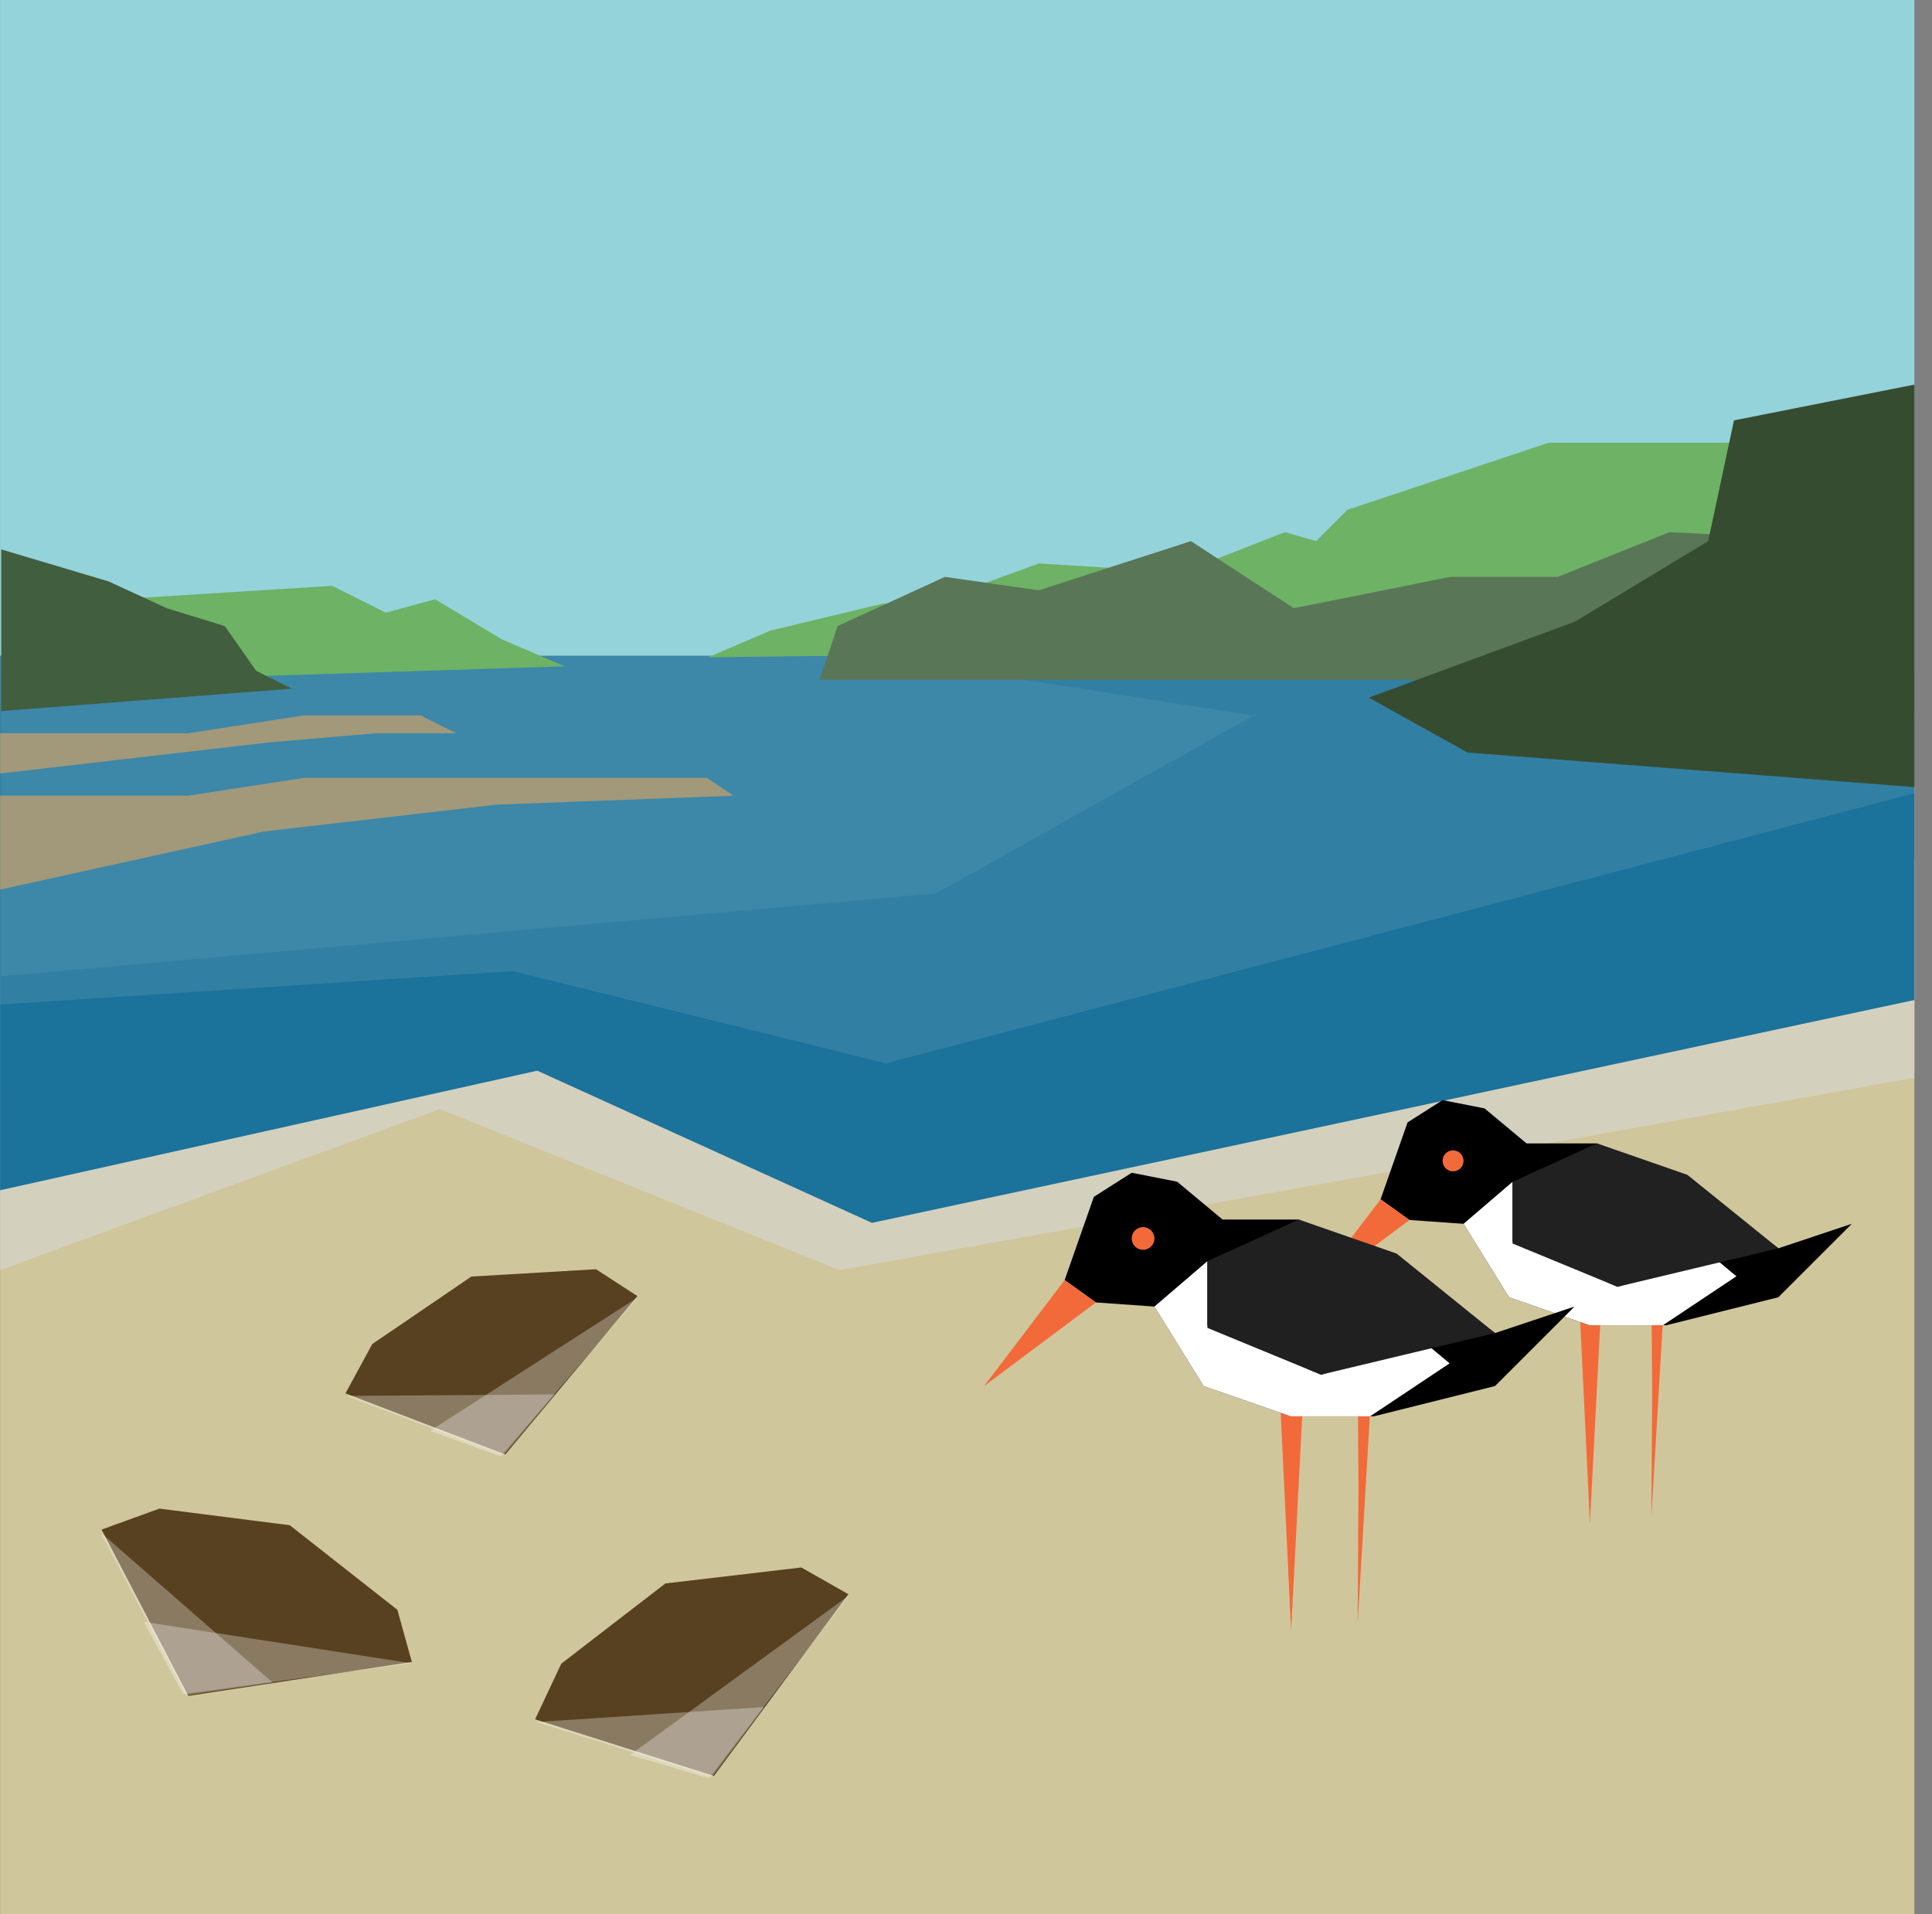 <svg width="109" height="108" viewBox="0 0 109 108" fill="none" xmlns="http://www.w3.org/2000/svg">
   <rect x="0" y="0" width="109" height="108" fill="#808080" stroke="none"/>
   <path d="M108.004 0H0.004V38H108.004V0Z" fill="#95D3DB"/>
   <path d="M0.008 61.267L27.879 53.213L48.284 62.277L108.008 48.449C108.008 48.449 108.008 91.921 108.008 108H0.008V61.267Z" fill="#D0C69C"/>
   <path opacity="0.8" d="M0.008 52.738L0.008 37L81.504 37L83.451 40.122H108.008V60.813L47.367 71.664L24.815 62.579L0.008 71.664L0.008 52.738Z" fill="#D8D8D8" fill-opacity="0.7"/>
   <path d="M0.004 37L68.5 37L80.746 37.413L82.236 40.48H108.004V56.426L49.194 69L30.313 60.413L0.004 67.16L0.004 37Z" fill="#1B729A"/>
   <path opacity="0.2" d="M0.004 37L80.076 37L83.85 39.307H108.004V44.758L49.98 60L28.938 54.794L0.004 56.682L0.008 44.758L0.004 37Z" fill="white" fill-opacity="0.5"/>
   <path opacity="0.2" d="M0.068 37L49.004 37L70.723 40.374L52.807 50.411L0.068 55.08L0.068 37Z" fill="white" fill-opacity="0.3"/>
   <path d="M97.218 36.337L39.938 37.093L43.47 35.58L49.779 34.065L53.059 33.813L58.61 31.794L66.685 32.299L72.489 30.028L74.255 30.533L76.022 28.766L87.377 24.981H102.012L97.218 36.337Z" fill="#6DB265"/>
   <path d="M85.611 38.355H46.246L47.255 35.327L53.312 32.551L58.611 33.308L67.19 30.533L72.994 34.318L81.826 32.551H87.882L94.19 30.028L104.283 30.533L85.611 38.355Z" fill="#597656"/>
   <path d="M24.545 33.813L28.33 36.084L31.863 37.598L8.143 38.355L6.629 33.813L18.741 33.056L21.769 34.57L24.545 33.813Z" fill="#6DB265"/>
   <path d="M23.727 43.888H39.877L41.391 44.897L28.017 45.402L14.896 46.916L0.008 50.196V44.897H10.606L17.167 43.888H23.727Z" fill="#A19979"/>
   <path d="M23.727 40.364L25.746 41.374H21.204L15.148 41.894L0.008 43.645V41.374H10.606L17.167 40.364H23.727Z" fill="#A19979"/>
   <path d="M12.685 35.327L14.451 37.85L16.47 38.86L0.068 40.121V31L6.124 32.804L9.405 34.318L12.685 35.327Z" fill="#415E3E"/>
   <path d="M82.798 42.463L77.223 39.364L88.858 35.075L96.372 30.533L97.827 23.72L108.008 21.701V44.411L82.798 42.463Z" fill="#364C31"/>
   <path d="M93.169 72.1L93.212 78.553L93.169 85.563L94.014 71.208L93.169 72.1Z" fill="#F26A39"/>
   <path d="M90.534 69.843L89.081 73.036L89.701 85.969L90.534 69.843Z" fill="#F26A39"/>
   <path d="M77.889 67.672L79.413 63.331L81.387 62.075L83.755 62.541L86.123 64.515H90.07L95.398 66.685L100.331 70.435L104.476 69.053L100.331 73.198L94.017 74.776H89.675L85.136 73.198L82.571 69.053L79.521 68.838L77.889 67.672Z" fill="black"/>
   <path d="M82.572 69.053L85.335 66.685V70.04L91.255 72.606L96.781 71.027L97.965 72.014L93.821 74.776H89.677L85.138 73.198L82.572 69.053Z" fill="white"/>
   <circle cx="81.98" cy="65.501" r="0.592" fill="#F26A39"/>
   <path d="M73.691 73.198L77.889 67.672L79.522 68.838L73.691 73.198Z" fill="#F26A39"/>
   <path d="M90.099 64.515L95.202 66.291L100.333 70.435L91.255 72.606L85.335 70.166V66.685L90.099 64.515Z" fill="#212121"/>
   <path d="M76.597 77.02L76.644 84.002L76.597 91.586L77.51 76.055L76.597 77.02Z" fill="#F26A39"/>
   <path d="M73.744 74.577L72.173 78.032L72.843 92.025L73.744 74.577Z" fill="#F26A39"/>
   <path d="M60.065 72.228L61.714 67.531L63.849 66.172L66.412 66.677L68.974 68.812H73.244L79.009 71.161L84.347 75.218L88.831 73.723L84.347 78.207L77.514 79.915H72.817L67.906 78.207L65.13 73.723L61.831 73.49L60.065 72.228Z" fill="black"/>
   <path d="M65.13 73.723L68.119 71.161V74.79L74.525 77.566L80.503 75.858L81.784 76.926L77.3 79.915H72.816L67.906 78.207L65.13 73.723Z" fill="white"/>
   <circle cx="64.49" cy="69.88" r="0.641" fill="#F26A39"/>
   <path d="M55.523 78.207L60.065 72.228L61.831 73.49L55.523 78.207Z" fill="#F26A39"/>
   <path d="M73.274 68.812L78.796 70.734L84.347 75.218L74.526 77.566L68.12 74.927V71.161L73.274 68.812Z" fill="#202020"/>
   <path d="M30.191 97.012L40.279 100.209L47.865 89.954L45.21 88.444L37.541 89.346L31.667 93.871L30.191 97.012Z" fill="#584120"/>
   <g style="mix-blend-mode:overlay" opacity="0.3">
   <path d="M47.898 90.023L35.547 99.023L40.002 100.338L47.898 90.023Z" fill="white"/>
   </g>
   <g style="mix-blend-mode:overlay" opacity="0.3">
   <path d="M30.263 97.165L40.174 100.258L43.115 96.32L30.263 97.165Z" fill="white"/>
   </g>
   <path d="M5.731 86.307L10.624 95.69L23.236 93.776L22.419 90.832L16.349 86.061L8.993 85.123L5.731 86.307Z" fill="#584120"/>
   <g style="mix-blend-mode:overlay" opacity="0.3">
   <path d="M23.21 93.848L8.108 91.511L10.337 95.587L23.21 93.848Z" fill="white"/>
   </g>
   <g style="mix-blend-mode:overlay" opacity="0.3">
   <path d="M5.675 86.466L10.516 95.651L15.378 94.935L5.675 86.466Z" fill="white"/>
   </g>
   <path d="M19.489 78.622L28.508 82.071L35.963 73.132L33.625 71.616L26.592 72.03L21.001 75.84L19.489 78.622Z" fill="#584120"/>
   <g style="mix-blend-mode:overlay" opacity="0.3">
   <path d="M35.989 73.197L24.261 80.739L28.249 82.174L35.989 73.197Z" fill="white"/>
   </g>
   <g style="mix-blend-mode:overlay" opacity="0.3">
   <path d="M19.546 78.765L28.41 82.11L31.298 78.679L19.546 78.765Z" fill="white"/>
   </g>
   </svg>
   